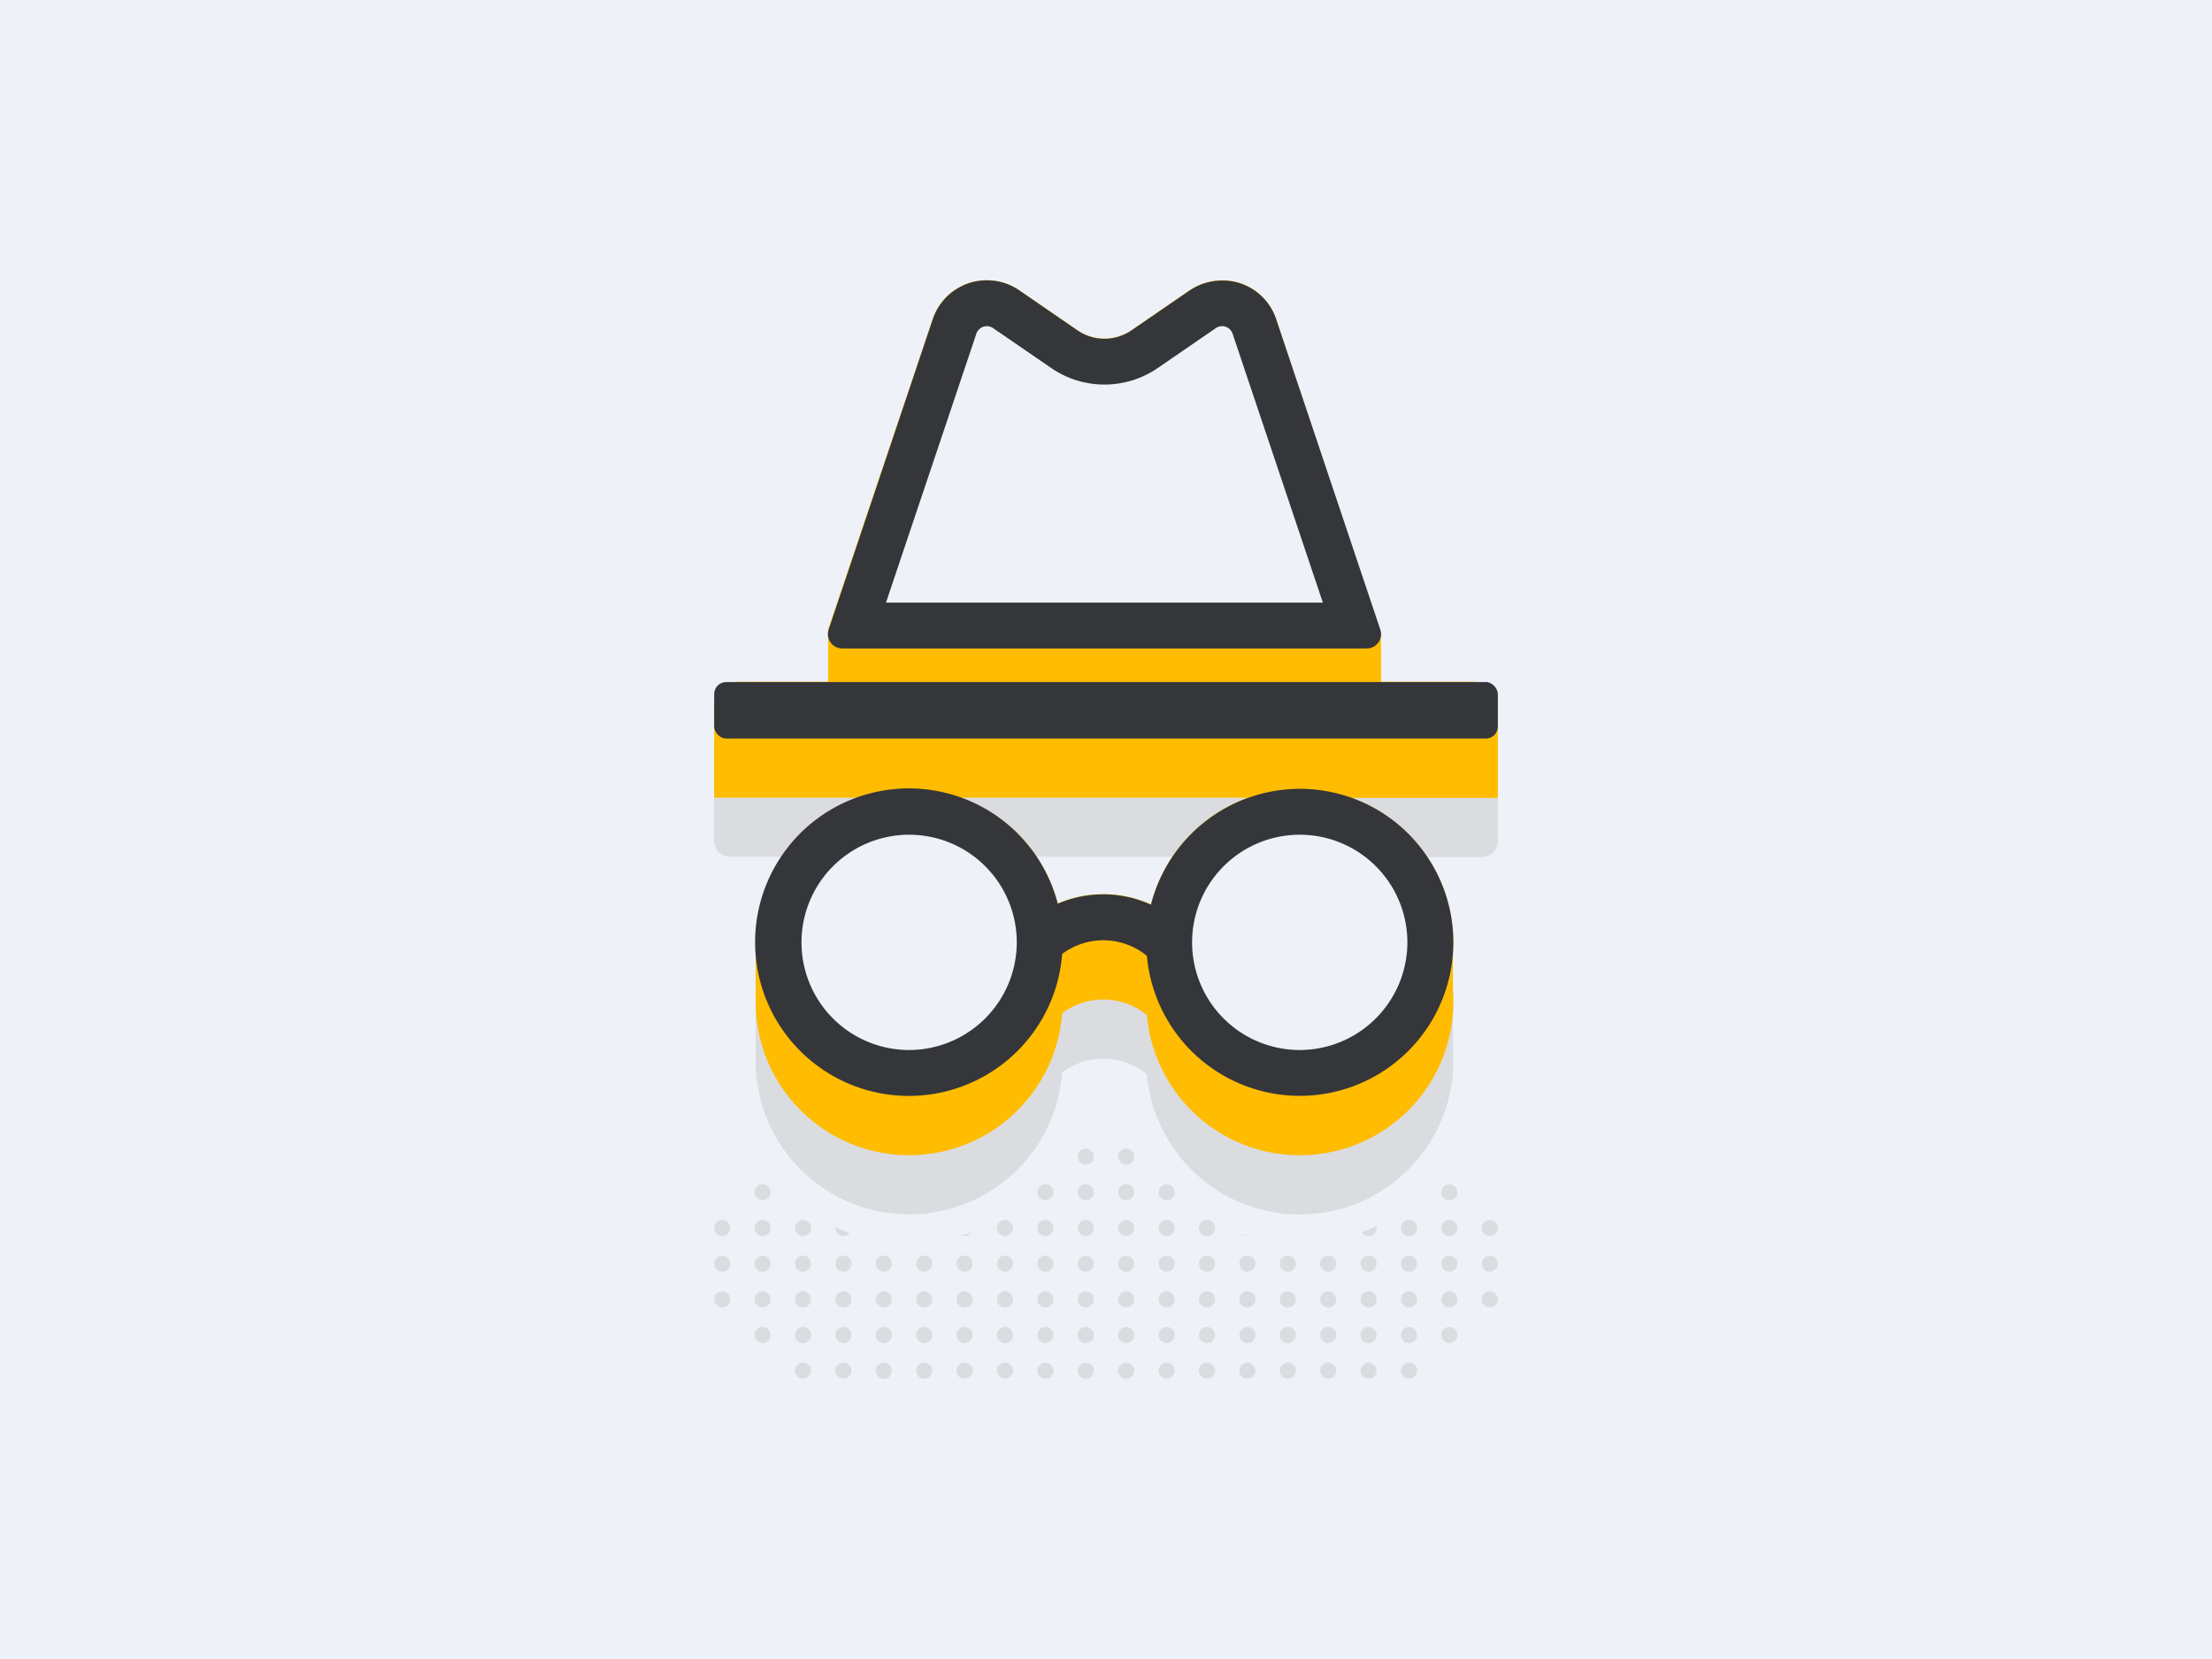 <svg viewBox="0 0 800 600" xmlns="http://www.w3.org/2000/svg"><path d="m0 0h800v600h-800z" fill="#eff1f9"/><g fill="#dbdce0"><circle cx="290.42" cy="418.31" r="2.92"/><circle cx="305.03" cy="418.31" r="2.92"/><circle cx="319.64" cy="418.31" r="2.92"/><circle cx="334.25" cy="418.31" r="2.92"/><circle cx="348.86" cy="418.31" r="2.92"/><circle cx="363.47" cy="418.31" r="2.92"/><circle cx="378.08" cy="418.31" r="2.92"/><circle cx="392.69" cy="418.31" r="2.92"/><circle cx="407.31" cy="418.31" r="2.92"/><circle cx="421.92" cy="418.31" r="2.92"/><circle cx="436.53" cy="418.31" r="2.92"/><circle cx="451.14" cy="418.31" r="2.92"/><circle cx="465.75" cy="418.31" r="2.92"/><circle cx="480.36" cy="418.31" r="2.92"/><circle cx="494.97" cy="418.31" r="2.92"/><circle cx="509.58" cy="418.31" r="2.92"/><circle cx="275.81" cy="431.21" r="2.92"/><circle cx="290.42" cy="431.21" r="2.92"/><circle cx="305.03" cy="431.21" r="2.92"/><circle cx="319.64" cy="431.21" r="2.92"/><circle cx="334.25" cy="431.21" r="2.92"/><circle cx="348.86" cy="431.21" r="2.92"/><circle cx="363.47" cy="431.21" r="2.92"/><circle cx="378.08" cy="431.21" r="2.92"/><circle cx="392.69" cy="431.21" r="2.92"/><circle cx="407.31" cy="431.21" r="2.92"/><circle cx="421.92" cy="431.21" r="2.92"/><circle cx="436.53" cy="431.21" r="2.92"/><circle cx="451.14" cy="431.21" r="2.92"/><circle cx="465.75" cy="431.21" r="2.92"/><circle cx="480.36" cy="431.21" r="2.92"/><circle cx="494.97" cy="431.21" r="2.92"/><circle cx="509.58" cy="431.21" r="2.92"/><circle cx="524.19" cy="431.21" r="2.92"/><circle cx="261.2" cy="444.12" r="2.92"/><circle cx="275.81" cy="444.12" r="2.92"/><circle cx="290.42" cy="444.12" r="2.92"/><circle cx="305.03" cy="444.12" r="2.92"/><circle cx="319.64" cy="444.12" r="2.92"/><circle cx="334.25" cy="444.12" r="2.92"/><circle cx="348.86" cy="444.12" r="2.92"/><circle cx="363.47" cy="444.12" r="2.92"/><circle cx="378.08" cy="444.12" r="2.92"/><circle cx="392.69" cy="444.12" r="2.92"/><circle cx="407.31" cy="444.12" r="2.92"/><circle cx="421.92" cy="444.12" r="2.92"/><circle cx="436.53" cy="444.12" r="2.92"/><circle cx="451.14" cy="444.12" r="2.92"/><circle cx="465.75" cy="444.12" r="2.92"/><circle cx="480.36" cy="444.12" r="2.92"/><circle cx="494.97" cy="444.12" r="2.92"/><circle cx="509.58" cy="444.12" r="2.92"/><circle cx="524.19" cy="444.12" r="2.92"/><circle cx="538.8" cy="444.12" r="2.92"/><circle cx="261.2" cy="457.02" r="2.92"/><circle cx="275.81" cy="457.02" r="2.92"/><circle cx="290.42" cy="457.02" r="2.92"/><circle cx="305.03" cy="457.02" r="2.92"/><circle cx="319.64" cy="457.02" r="2.92"/><circle cx="334.25" cy="457.02" r="2.92"/><circle cx="348.86" cy="457.02" r="2.92"/><circle cx="363.47" cy="457.02" r="2.92"/><circle cx="378.08" cy="457.02" r="2.92"/><circle cx="392.69" cy="457.02" r="2.92"/><circle cx="407.31" cy="457.02" r="2.92"/><circle cx="421.92" cy="457.02" r="2.92"/><circle cx="436.53" cy="457.02" r="2.92"/><circle cx="451.14" cy="457.02" r="2.92"/><circle cx="465.75" cy="457.02" r="2.92"/><circle cx="480.36" cy="457.02" r="2.92"/><circle cx="494.97" cy="457.02" r="2.92"/><circle cx="509.58" cy="457.02" r="2.92"/><circle cx="524.19" cy="457.02" r="2.92"/><circle cx="538.8" cy="457.02" r="2.92"/><circle cx="261.2" cy="469.93" r="2.92"/><circle cx="275.81" cy="469.93" r="2.92"/><circle cx="290.42" cy="469.93" r="2.92"/><circle cx="305.03" cy="469.93" r="2.92"/><circle cx="319.64" cy="469.93" r="2.92"/><circle cx="334.25" cy="469.93" r="2.92"/><circle cx="348.86" cy="469.93" r="2.92"/><circle cx="363.47" cy="469.93" r="2.92"/><circle cx="378.08" cy="469.93" r="2.92"/><circle cx="392.69" cy="469.93" r="2.92"/><circle cx="407.31" cy="469.93" r="2.92"/><circle cx="421.92" cy="469.93" r="2.92"/><circle cx="436.53" cy="469.93" r="2.92"/><circle cx="451.14" cy="469.93" r="2.92"/><circle cx="465.75" cy="469.93" r="2.92"/><circle cx="480.36" cy="469.93" r="2.92"/><circle cx="494.97" cy="469.93" r="2.92"/><circle cx="509.58" cy="469.93" r="2.92"/><circle cx="524.19" cy="469.93" r="2.92"/><circle cx="538.8" cy="469.93" r="2.92"/><circle cx="275.81" cy="482.83" r="2.92"/><circle cx="290.42" cy="482.83" r="2.92"/><circle cx="305.03" cy="482.83" r="2.92"/><circle cx="319.64" cy="482.83" r="2.92"/><circle cx="334.25" cy="482.83" r="2.92"/><circle cx="348.86" cy="482.83" r="2.92"/><circle cx="363.47" cy="482.83" r="2.92"/><circle cx="378.08" cy="482.83" r="2.92"/><circle cx="392.69" cy="482.83" r="2.92"/><circle cx="407.31" cy="482.83" r="2.92"/><circle cx="421.92" cy="482.83" r="2.92"/><circle cx="436.53" cy="482.83" r="2.92"/><circle cx="451.14" cy="482.83" r="2.92"/><circle cx="465.75" cy="482.83" r="2.92"/><circle cx="480.36" cy="482.83" r="2.92"/><circle cx="494.97" cy="482.83" r="2.92"/><circle cx="509.58" cy="482.83" r="2.92"/><circle cx="524.19" cy="482.83" r="2.92"/><circle cx="290.42" cy="495.74" r="2.92"/><circle cx="305.03" cy="495.74" r="2.92"/><circle cx="319.64" cy="495.74" r="2.92"/><circle cx="334.25" cy="495.74" r="2.92"/><circle cx="348.86" cy="495.74" r="2.92"/><circle cx="363.47" cy="495.74" r="2.92"/><circle cx="378.08" cy="495.74" r="2.92"/><circle cx="392.69" cy="495.74" r="2.92"/><circle cx="407.31" cy="495.74" r="2.92"/><circle cx="421.92" cy="495.74" r="2.92"/><circle cx="436.53" cy="495.74" r="2.92"/><circle cx="451.14" cy="495.74" r="2.92"/><circle cx="465.75" cy="495.74" r="2.92"/><circle cx="480.36" cy="495.74" r="2.92"/><circle cx="494.97" cy="495.74" r="2.92"/><circle cx="509.58" cy="495.74" r="2.92"/><path d="m501.5 273.3v-12.14l-39.95-119a20.54 20.54 0 0 0 -13.49-13.17 21.23 21.23 0 0 0 -18.19 3l-20.71 14.22a17.27 17.27 0 0 1 -19.42 0l-20.74-14.28a21.18 21.18 0 0 0 -18.2-3 20.49 20.49 0 0 0 -13.48 13.16l-40 119.05v12.16h-39.1v36a5.87 5.87 0 0 0 5.87 5.87h45.91a55.61 55.61 0 0 0 -36.71 52v.07.18s0 .12 0 .18v21.12.18s0 .12 0 .18v.56a55.51 55.51 0 0 0 110.86 3.44 24.84 24.84 0 0 1 30.64.69 55.52 55.52 0 0 0 110.83-4.87c0-1.25 0-2.49-.14-3.72v-14c.09-1.23.14-2.47.14-3.72a55.61 55.61 0 0 0 -36.72-52.24h46.94a5.87 5.87 0 0 0 5.87-5.87v-36zm-85.24 80.53a41.65 41.65 0 0 0 -33.71-.35 55.75 55.75 0 0 0 -34.94-38.27h103.68a55.76 55.76 0 0 0 -35.03 38.62z" stroke="#eff1f9" stroke-miterlimit="10" stroke-width="11"/></g><path d="m258.29 272.34v21.47h51.71a55.64 55.64 0 0 0 -36.71 52v.07.18s0 .12 0 .18v21.12.18s0 .12 0 .18v.56a55.51 55.51 0 0 0 110.86 3.44 24.86 24.86 0 0 1 30.64.68 55.52 55.52 0 0 0 110.83-4.86c0-1.26 0-2.49-.14-3.72v-14c.09-1.23.14-2.47.14-3.72a55.63 55.63 0 0 0 -36.72-52.25h52.81v-32.78a9.17 9.17 0 0 0 -9.16-9.17h-33.08v-16.9l-37.92-114.29a20.52 20.52 0 0 0 -13.49-13.16 21.2 21.2 0 0 0 -18.19 3l-20.71 14.22a17.29 17.29 0 0 1 -19.42 0l-20.74-14.23a21.22 21.22 0 0 0 -18.2-3 20.53 20.53 0 0 0 -13.48 13.16l-37.82 112.3v18.9h-32.05a9.17 9.17 0 0 0 -9.16 9.17zm158 60.1a41.55 41.55 0 0 0 -33.71-.35 55.79 55.79 0 0 0 -34.94-38.28h103.65a55.8 55.8 0 0 0 -35.03 38.63z" fill="#ffbc00" stroke="#eff1f9" stroke-miterlimit="10" stroke-width="11"/><circle cx="329.33" cy="346.17" fill="#fff" r="43.48" stroke="#eff1f9" stroke-miterlimit="10" stroke-width="11"/><circle cx="470.62" cy="346.17" fill="#fff" r="43.48" stroke="#eff1f9" stroke-miterlimit="10" stroke-width="11"/><path d="m309.66 233.34h183.22l-40.89-115.93-15.53-1.55-32.08 20.7-44-19.67-10.87.52z" fill="#fff" stroke="#eff1f9" stroke-miterlimit="10" stroke-width="11"/><rect fill="#35363a" height="20.43" rx="4.35" stroke="#eff1f9" stroke-miterlimit="10" stroke-width="11" width="283.43" x="258.29" y="251.99"/><path d="m461.55 120.8a20.52 20.52 0 0 0 -13.49-13.16 21.19 21.19 0 0 0 -18.19 3l-20.71 14.21a17.25 17.25 0 0 1 -19.42 0l-21.12-14.5a20.65 20.65 0 0 0 -31.27 10.46l-37.65 112.19a5.19 5.19 0 0 0 4.93 6.86h189.64a5.2 5.2 0 0 0 4.93-6.86zm-108.46 5.28a4 4 0 0 1 6.13-2l21.13 14.5a34 34 0 0 0 38.2 0l21.12-14.58a4.06 4.06 0 0 1 6.14 2l32.62 97.18h-158z" fill="#35363a" stroke="#eff1f9" stroke-miterlimit="10" stroke-width="11"/><path d="m470.09 290.62a55.63 55.63 0 0 0 -53.83 41.9 41.65 41.65 0 0 0 -33.71-.35 55.61 55.61 0 1 0 1.6 18.16 24.86 24.86 0 0 1 30.64.68 55.52 55.52 0 1 0 55.3-60.39zm-141.29 94.45a38.93 38.93 0 1 1 38.93-38.93 39 39 0 0 1 -38.93 38.93zm141.29 0a38.93 38.93 0 1 1 38.91-38.93 39 39 0 0 1 -38.91 38.93z" fill="#35363a" stroke="#eff1f9" stroke-miterlimit="10" stroke-width="11"/><path d="m501.5 268v-12.16l-39.95-119.06a20.54 20.54 0 0 0 -13.49-13.16 21.23 21.23 0 0 0 -18.19 3l-20.71 14.22a17.27 17.27 0 0 1 -19.42 0l-20.74-14.23a21.18 21.18 0 0 0 -18.2-3 20.49 20.49 0 0 0 -13.48 13.16l-40 119.05v12.18h-39.1v36a5.87 5.87 0 0 0 5.87 5.87h45.91a55.61 55.61 0 0 0 -36.71 52v.13.18s0 .12 0 .18v21.12.18s0 .12 0 .18v.56a55.51 55.51 0 0 0 110.86 3.44 24.84 24.84 0 0 1 30.64.69 55.52 55.52 0 0 0 110.83-4.87c0-1.25 0-2.49-.14-3.72v-14c.09-1.23.14-2.47.14-3.72a55.61 55.61 0 0 0 -36.72-52.24h46.94a5.87 5.87 0 0 0 5.87-5.87v-36.11zm-85.24 80.53a41.65 41.65 0 0 0 -33.71-.35 55.75 55.75 0 0 0 -34.94-38.27h103.68a55.76 55.76 0 0 0 -35.03 38.6z" fill="#dbdce0"/><path d="m258.29 267v21.48h51.71a55.64 55.64 0 0 0 -36.71 52v.07.18s0 .12 0 .18v21.09.18s0 .11 0 .17v.65a55.51 55.51 0 0 0 110.86 3.44 24.86 24.86 0 0 1 30.64.68 55.52 55.52 0 0 0 110.83-4.86c0-1.26 0-2.49-.14-3.72v-14c.09-1.24.14-2.47.14-3.72a55.63 55.63 0 0 0 -36.72-52.25h52.81v-32.82a9.17 9.17 0 0 0 -9.16-9.17h-33.08v-16.9l-37.92-114.29a20.52 20.52 0 0 0 -13.49-13.16 21.2 21.2 0 0 0 -18.19 3l-20.71 14.21a17.25 17.25 0 0 1 -19.42 0l-20.74-14.22a21.22 21.22 0 0 0 -18.2-3 20.51 20.51 0 0 0 -13.48 13.16l-37.82 112.29v18.91h-32.05a9.17 9.17 0 0 0 -9.16 9.17zm158 60.1a41.6 41.6 0 0 0 -33.71-.34 55.79 55.79 0 0 0 -34.94-38.28h103.65a55.8 55.8 0 0 0 -35.03 38.63z" fill="#ffbc00"/><circle cx="329.33" cy="340.85" fill="#eff1f9" r="43.48"/><circle cx="470.62" cy="340.85" fill="#eff1f9" r="43.48"/><path d="m309.66 228.02h183.22l-40.89-115.93-15.53-1.55-32.08 20.7-44-19.67-10.87.52z" fill="#eff1f9"/><rect fill="#35363a" height="20.43" rx="4.35" width="283.43" x="258.29" y="246.67"/><path d="m461.55 115.48a20.5 20.5 0 0 0 -13.49-13.16 21.19 21.19 0 0 0 -18.19 3l-20.71 14.21a17.25 17.25 0 0 1 -19.42 0l-21.12-14.53a20.65 20.65 0 0 0 -31.27 10.46l-37.65 112.21a5.19 5.19 0 0 0 4.93 6.86h189.64a5.2 5.2 0 0 0 4.93-6.86zm-108.46 5.28a4 4 0 0 1 6.13-2.05l21.13 14.5a34 34 0 0 0 38.2 0l21.12-14.5a4 4 0 0 1 6.14 2.05l32.62 97.18h-158z" fill="#35363a"/><path d="m470.09 285.29a55.64 55.64 0 0 0 -53.83 41.91 41.65 41.65 0 0 0 -33.71-.35 55.61 55.61 0 1 0 1.6 18.16 24.86 24.86 0 0 1 30.64.68 55.52 55.52 0 1 0 55.3-60.4zm-141.29 94.46a38.93 38.93 0 1 1 38.93-38.93 39 39 0 0 1 -38.93 38.93zm141.29 0a38.93 38.93 0 1 1 38.91-38.93 39 39 0 0 1 -38.91 38.93z" fill="#35363a"/></svg>